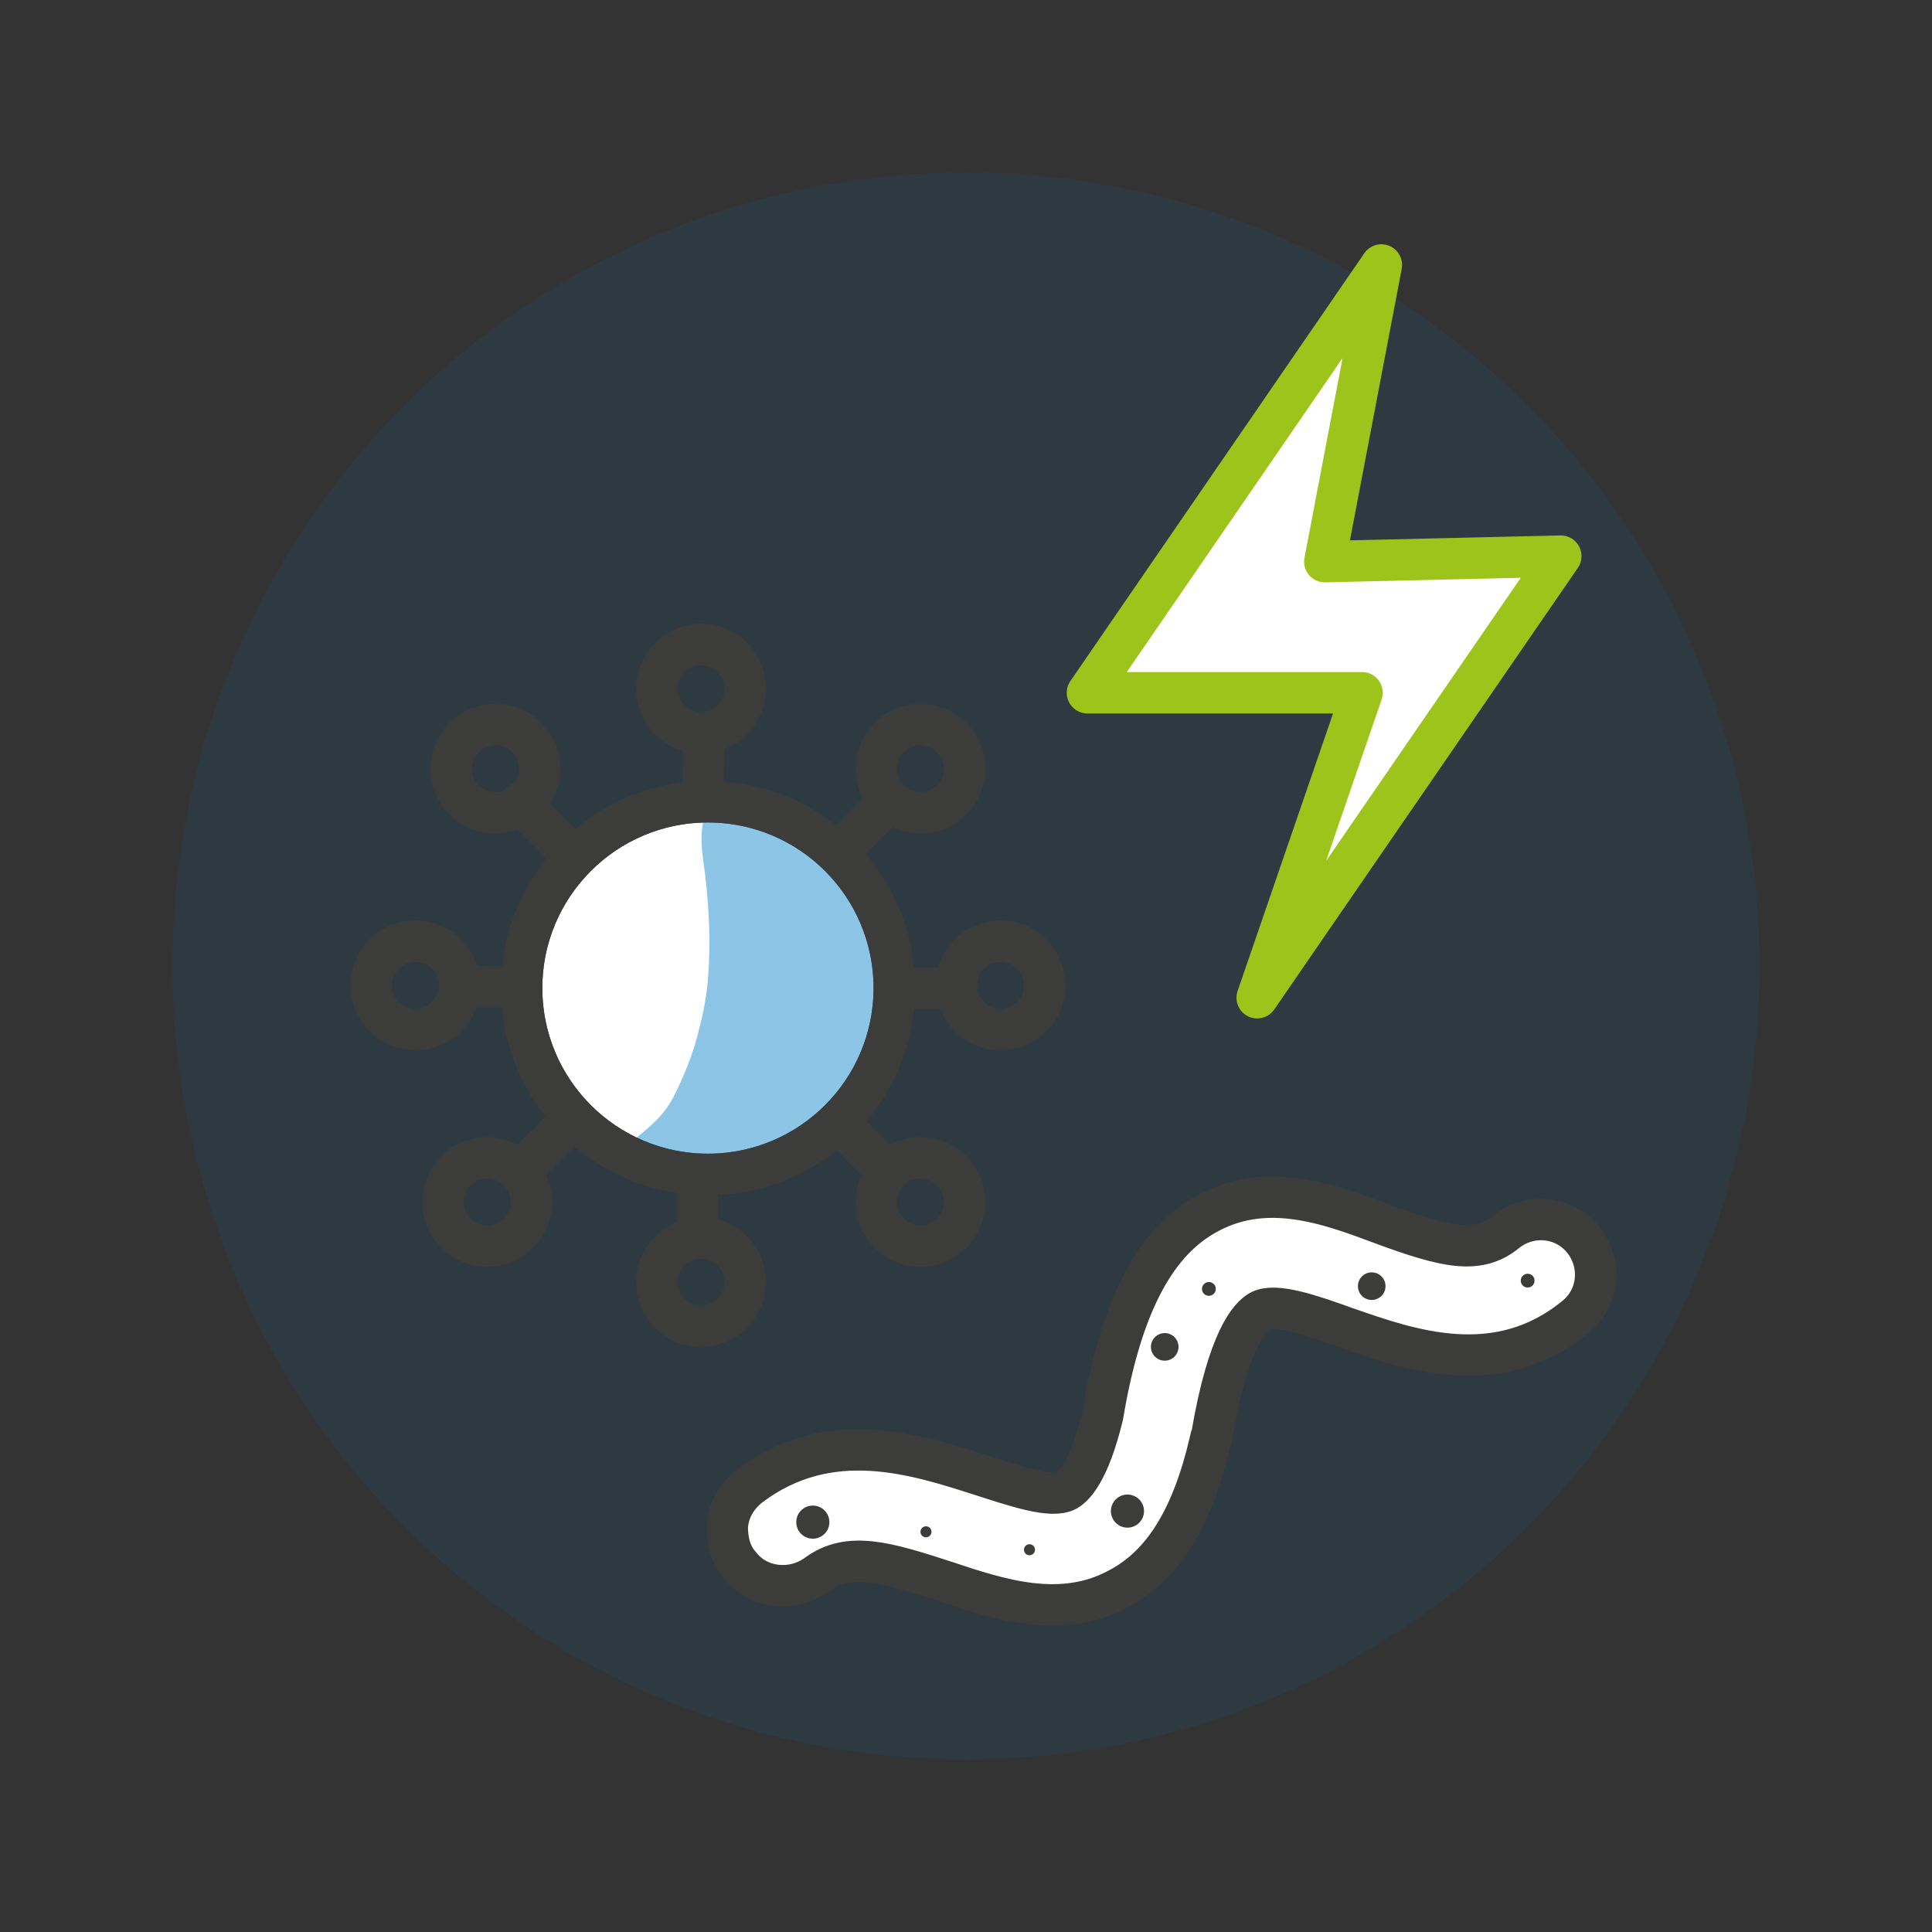 <?xml version="1.0" encoding="utf-8"?>
<!-- Generator: Adobe Illustrator 24.0.2, SVG Export Plug-In . SVG Version: 6.00 Build 0)  -->
<svg version="1.1" id="Ebene_1" xmlns="http://www.w3.org/2000/svg" xmlns:xlink="http://www.w3.org/1999/xlink" x="0px" y="0px"
	 viewBox="0 0 140 140" style="enable-background:new 0 0 140 140;" xml:space="preserve">
<rect x="0" y="0" width="140" height="140" fill="#333333" stroke="none"/>
<style type="text/css">
	.st0{opacity:0.1;fill:#007FC8;}
	.st1{fill:#FFFFFF;}
	.st2{fill:#9DC41A;}
	.st3{fill:none;}
	.st4{fill:none;stroke:#3C3C3B;stroke-width:3;stroke-miterlimit:10;}
	.st5{opacity:0.45;fill:#007FC8;}
	.st6{fill:none;stroke:#3C3C3B;stroke-width:3;stroke-linecap:round;stroke-linejoin:round;stroke-miterlimit:10;}
	.st7{fill:#FFFFFF;stroke:#3C3C3B;stroke-width:3;stroke-linejoin:round;stroke-miterlimit:10;}
	.st8{fill:none;stroke:#3C3C3B;stroke-width:3;stroke-linejoin:round;stroke-miterlimit:10;}
	.st9{fill:#FFFFFF;stroke:#3C3C3B;stroke-width:3;stroke-linecap:round;stroke-linejoin:round;stroke-miterlimit:10;}
	.st10{fill:none;stroke:#9DC41A;stroke-width:3;stroke-linecap:round;stroke-linejoin:round;stroke-miterlimit:10;}
	.st11{clip-path:url(#SVGID_2_);}
	.st12{opacity:0.41;fill:#9DC41A;}
	.st13{fill:#FFFFFF;stroke:#9DC41A;stroke-width:3;stroke-linecap:round;stroke-linejoin:round;}
	.st14{fill:none;stroke:#9DC41A;stroke-width:3;stroke-linecap:round;stroke-linejoin:round;}
	.st15{fill:none;stroke:#3C3C3B;stroke-width:3;stroke-linecap:round;stroke-linejoin:round;}
	.st16{fill:#FFFFFF;stroke:#3C3C3B;stroke-width:3;stroke-miterlimit:10;}
	.st17{fill:#3C3C3B;}
	.st18{fill:#9DC41A;stroke:#9DC41A;stroke-linecap:round;stroke-linejoin:round;stroke-miterlimit:10;}
	.st19{fill:#9DC41A;stroke:#9DC41A;stroke-width:2;stroke-linecap:round;stroke-linejoin:round;stroke-miterlimit:10;}
	.st20{fill:none;stroke:#9DC41A;stroke-width:4;stroke-linecap:round;stroke-miterlimit:10;}
	.st21{clip-path:url(#SVGID_4_);fill:#FFFFFF;}
	.st22{clip-path:url(#SVGID_6_);fill:#9DC41A;}
	.st23{opacity:0.45;clip-path:url(#SVGID_8_);fill:#007FC8;}
	.st24{opacity:0.45;clip-path:url(#SVGID_10_);fill:#9DC41A;}
	.st25{fill:none;stroke:#3C3C3B;stroke-width:3;stroke-linecap:round;stroke-miterlimit:10;}
	.st26{opacity:0.45;fill:none;stroke:#007FC8;stroke-width:3;stroke-linecap:round;stroke-linejoin:round;stroke-miterlimit:10;}
	.st27{opacity:0.45;}
	.st28{fill:none;stroke:#007FC8;stroke-width:3;stroke-linecap:round;stroke-linejoin:round;}
	.st29{fill:none;stroke:#9DC41A;stroke-width:3;stroke-linejoin:round;stroke-miterlimit:10;}
</style>
<circle class="st0" cx="70" cy="70" r="57.5"/>
<g>
	<line class="st6" x1="51" y1="53.1" x2="50.5" y2="89.5"/>
	<line class="st6" x1="33.6" y1="71.5" x2="68.1" y2="71.6"/>
	<line class="st6" x1="64.3" y1="58.2" x2="37.7" y2="84.9"/>
	<line class="st6" x1="37.7" y1="58.2" x2="64.3" y2="84.9"/>
	<circle class="st6" cx="66.7" cy="87.1" r="3.2"/>
	<circle class="st6" cx="50.8" cy="92.9" r="3.2"/>
	<circle class="st6" cx="35.3" cy="87.1" r="3.2"/>
	<circle class="st6" cx="30.1" cy="71.4" r="3.2"/>
	<circle class="st6" cx="35.9" cy="55.7" r="3.2"/>
	<circle class="st6" cx="50.8" cy="49.9" r="3.2"/>
	<circle class="st6" cx="66.7" cy="55.7" r="3.2"/>
	<circle class="st6" cx="72.5" cy="71.4" r="3.2"/>
	<circle class="st9" cx="51.3" cy="71.6" r="13.5"/>
	<path class="st5" d="M51.3,71c-0.1,1.1-0.3,2.3-0.6,3.4c-0.4,1.8-1.1,3.5-1.9,5.1c-0.9,1.7-2.2,2.5-3.6,3.7
		c-0.2,0.2-0.5,0.6-0.2,0.8C45,84,45.2,84,45.4,84c2.8-0.1,5.5,0.7,8.4,0.5c2.8-0.3,5.3-1.2,7.4-3.2c3.8-3.9,3.9-9.8,1.6-14.6
		c-1.4-2.8-3.7-5.5-6.2-7.2c-1-0.7-2.8-2-4.2-1.6c-2.2,0.7-1.5,3.9-1.3,5.5C51.4,66,51.5,68.5,51.3,71z"/>
	<circle class="st6" cx="51.3" cy="71.6" r="13.5"/>
</g>
<polygon class="st13" points="100.1,19.2 78.8,50.2 98.7,50.2 91.1,72.3 113.1,40.3 96,40.7 "/>
<g>
	<g>
		<path class="st16" d="M52.7,110.6c0.1-1.1,0.6-2.1,1.6-2.9c5.8-4.4,12.1-2.3,16.8-0.8c2.5,0.8,5.1,1.7,6.2,1.1
			c0.5-0.3,1.6-1.3,2.6-5.4c1.3-7.8,3.7-12.4,7.3-14.5c4.4-2.6,9-0.9,13,0.6c4.6,1.7,6.9,2.2,8.9,0.6c1.7-1.4,4.2-1.2,5.6,0.5
			c1.4,1.7,1.2,4.2-0.5,5.6c-5.7,4.7-12.1,2.4-16.7,0.8c-2.5-0.9-5.1-1.8-6.2-1.2c-0.7,0.4-2.3,2-3.5,9.1c0,0.1,0,0.2-0.1,0.3
			c-1.3,5.6-3.4,9-6.6,10.7c-4.2,2.3-8.7,0.8-12.6-0.5c-4.3-1.4-7-2.2-9.3-0.5c-1.8,1.3-4.3,1-5.6-0.7
			C52.9,112.6,52.7,111.6,52.7,110.6z"/>
	</g>
	<g>
		<circle class="st17" cx="67.1" cy="111" r="0.4"/>
		<circle class="st17" cx="81.7" cy="109.5" r="1.2"/>
		<circle class="st17" cx="87.6" cy="93.4" r="0.5"/>
		<circle class="st17" cx="99.4" cy="93.2" r="1"/>
	</g>
	<g>
		<circle class="st17" cx="74.6" cy="112.3" r="0.4"/>
		<circle class="st17" cx="58.9" cy="110.3" r="1.2"/>
		<circle class="st17" cx="110.7" cy="92.8" r="0.5"/>
		<circle class="st17" cx="84.4" cy="97.6" r="1"/>
	</g>
</g>
</svg>
